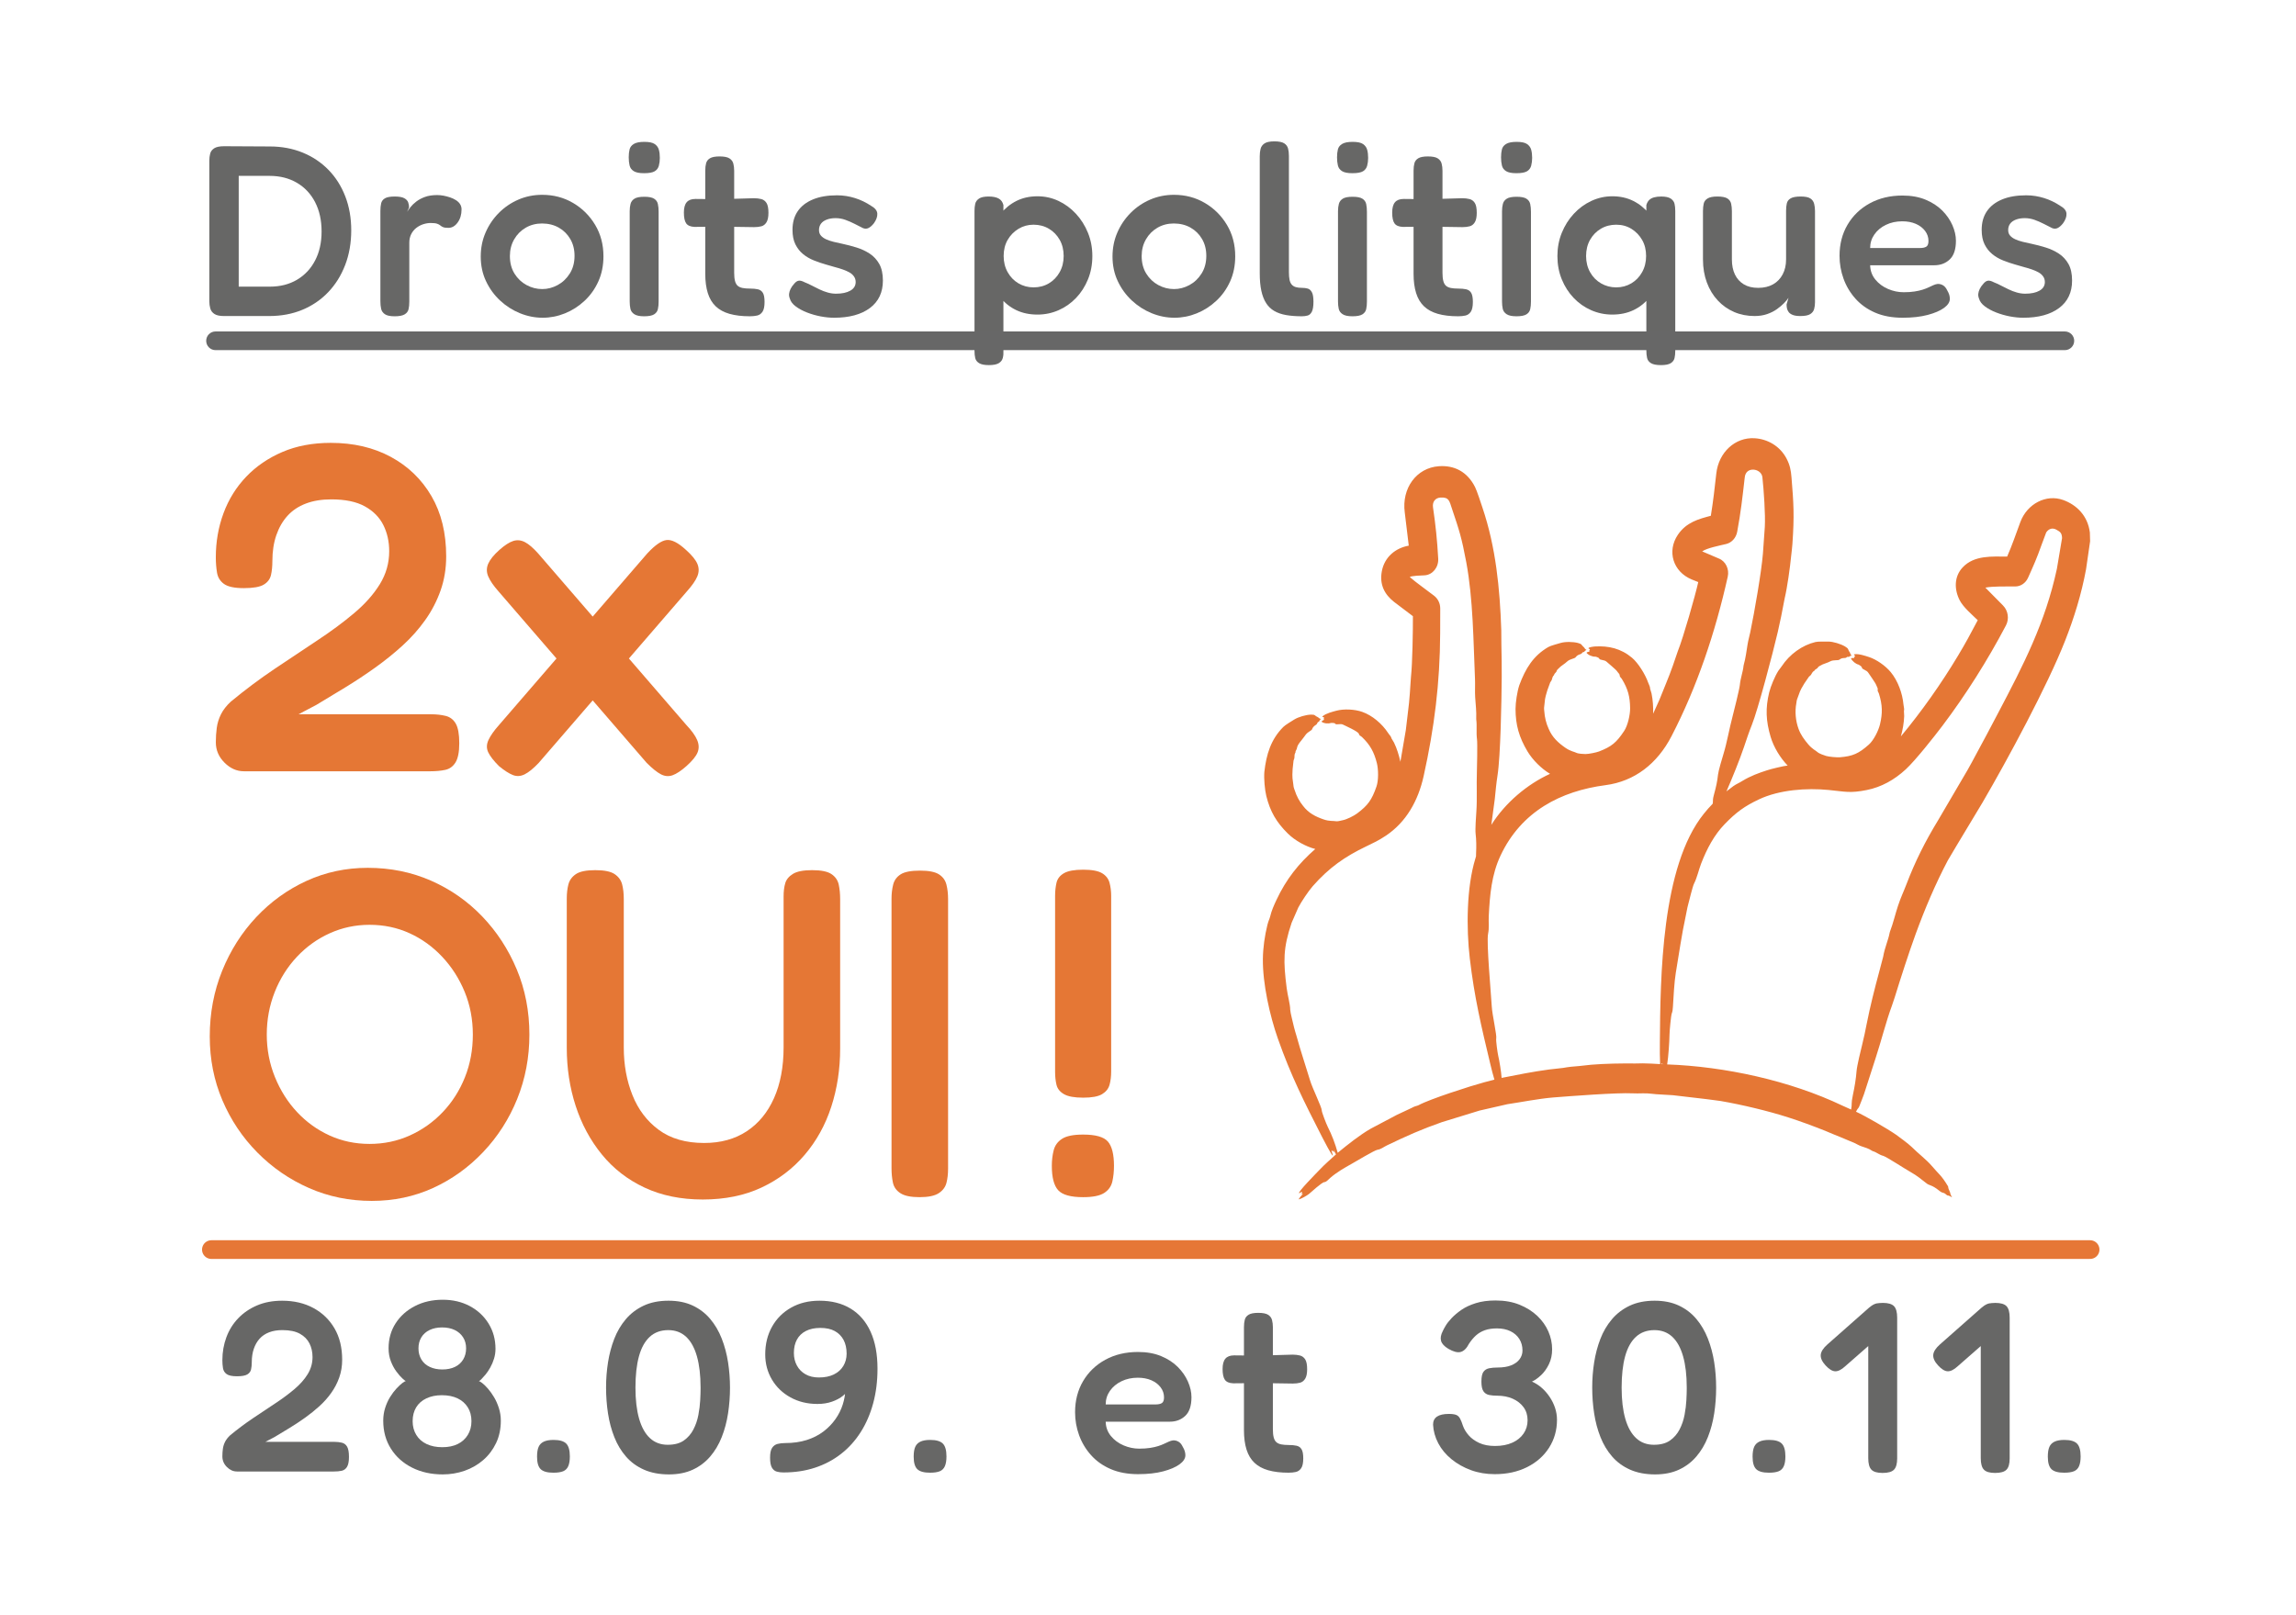 <?xml version="1.0" encoding="UTF-8"?>
<svg id="logo" xmlns="http://www.w3.org/2000/svg" version="1.1" viewBox="0 0 368.504 259.238">
  <!-- Generator: Adobe Illustrator 29.7.1, SVG Export Plug-In . SVG Version: 2.1.1 Build 8)  -->
  <defs>
    <style>
      .st0, .st1 {
        fill: #e57735;
      }

      .st2 {
        fill: #676766;
      }

      .st3 {
        fill: #676767;
      }

      .st4 {
        fill: none;
        stroke: #e67736;
        stroke-linecap: round;
        stroke-miterlimit: 10;
        stroke-width: 3px;
      }

      .st1 {
        fill-rule: evenodd;
      }
    </style>
  </defs>
  <path class="st1" d="M330.955,86.399l-.826,4.914c-1.863,8.671-5.388,15.47-9.446,23.179-1.178,2.236-2.335,4.45-3.534,6.636-.447.821-.874,1.657-1.34,2.458l-4.762,8.125c-2.053,3.375-3.65,6.537-5.076,10.275-.463,1.217-.874,2.014-1.343,3.432-.455,1.364-.755,2.746-1.286,4.129-.026.066-.049.142-.06.213-.211,1.155-.794,2.389-1.034,3.823l-.617,2.345c-.768,2.839-1.473,5.627-2.044,8.513-.214,1.073-.43,2.176-.703,3.236-.209.817-.844,3.454-.908,4.273-.097,1.248-.313,2.557-.6,3.892-.303,1.404-.095,1.374-.274,2.288l-1.359-.61c-8.482-4.053-18.96-6.303-28.164-6.634.197-1.231.357-3.599.374-4.807.006-.525.231-3.084.374-3.415.112-.261.151-.636.171-1.007.084-1.436.23-4.101.46-5.45.525-3.102.93-6.083,1.607-9.197.133-.589.217-1.212.377-1.78.178-.652.715-2.905.939-3.351.517-1.022.74-2.187,1.157-3.26.917-2.361,2.076-4.561,3.776-6.317,1.851-1.912,3.187-2.874,5.48-3.961,3.3-1.564,7.678-1.857,11.182-1.517,2.651.257,3.408.555,6.121.014,2.368-.472,4.448-1.637,6.283-3.332,1.571-1.454,4.609-5.31,5.88-6.991,3.747-4.965,7.259-10.524,10.19-16.106.547-1.042.361-2.344-.462-3.193l-2.842-2.876c1.234-.241,3.474-.182,4.824-.189.837-.009,1.636-.525,2.03-1.399.919-2.053,1.389-3.08,2.163-5.273l.749-2.004c.417-.608,1.019-.789,1.651-.428.593.336.861.505.893,1.352h0ZM266.839,170.856c-.051-.003-.1-.007-.151-.01.014-.071.033-.137.06-.187.03.069.06.132.09.198h0ZM267.054,170.865h-.019c.006-.029.011-.059.019-.092v.092h0ZM263.731,170.716c.907.004,1.81.069,2.715.12-.054-1.127-.051-2.293-.041-3.457.084-10.478.225-28.277,7.069-36.749.438-.558.912-1.082,1.406-1.588.03-.163.048-.319.043-.475-.008-.326.086-.723.2-1.128.293-1.04.514-2.065.614-3.06.063-.626.683-2.696.878-3.332.563-1.825.934-4.07,1.47-6.074.14-.518,1.092-4.322,1.155-4.991.104-1.122.501-2.108.59-3.055.006-.056.016-.116.032-.168.317-1.118.441-2.214.622-3.313.105-.659.295-1.297.43-1.943.688-3.311,1.792-9.671,2.031-12.611l.304-4.292c.114-1.99-.168-5.967-.387-7.974-.143-1.302-2.104-1.68-2.659-.588-.138.271-.159.461-.192.754-.35,3.075-.618,5.492-1.194,8.58-.187,1.005-.896,1.749-1.757,1.962-.985.241-3.121.648-3.863,1.189l2.683,1.149c1.097.44,1.697,1.711,1.419,2.919-1.99,8.907-4.889,17.613-9.029,25.608-2.274,4.391-5.902,7.239-10.591,7.853-7.161.938-13.51,4.199-16.851,11.315-1.429,3.042-1.714,6.268-1.887,9.735-.048.981.098,1.798-.108,2.825-.278,1.382.464,9.436.596,11.696.075,1.31.836,4.614.712,5.105-.071.286.214,2.313.309,2.716.205.863.498,2.669.555,3.607,2.553-.508,4.995-.994,7.578-1.344l2.283-.258c.861-.161,1.735-.246,2.609-.305.639-.057,1.275-.139,1.914-.208,2.237-.185,4.856-.224,7.085-.199.418.005.839-.03,1.258-.023h0ZM238.134,173.779c-1.938.515-8.645,2.661-10.444,3.647-.309.17-.476.069-1.224.494l-2.268,1.063-4.201,2.221c-1.758,1.01-3.65,2.521-5.296,3.869-.414-1.482-.928-2.846-1.627-4.228-.187-.371-.937-2.278-.935-2.578.004-.51-1.499-3.554-1.876-4.814-.717-2.397-1.508-4.688-2.183-7.163-.127-.473-.303-.94-.402-1.411-.122-.579-.593-2.332-.598-2.76-.008-.908-.412-2.25-.568-3.467-.55-4.339-.592-6.418.794-10.51l1.074-2.458c.499-.943,1.614-2.62,2.31-3.412,2.639-3.002,5.19-4.753,8.515-6.357,1.302-.629,2.006-.94,3.214-1.744,3.273-2.179,5.196-5.611,6.072-9.565,1.728-7.808,2.613-14.914,2.654-22.921l.011-3.994c-.002-.796-.344-1.546-.978-2.042-1.08-.846-2.919-2.129-3.915-3.013.295-.202,1.915-.255,2.396-.271,1.276-.085,2.25-1.284,2.172-2.68-.165-2.988-.407-5.301-.835-8.236-.132-.903.384-1.534,1.238-1.572,1.348-.059,1.383.537,1.812,1.813,1.137,3.37,1.557,4.641,2.285,8.553,1.11,5.955,1.145,12.729,1.405,18.784.04.901-.033,2.014.029,2.932.077,1.146.216,2.257.168,3.43-.003.056.002.12.009.175.13.972-.03,2.011.117,3.145.087.67,0,4.675-.021,5.223-.077,2.099.056,4.448-.085,6.374-.051.685-.2,2.874-.121,3.514.121,1.007.133,2.075.077,3.176-.033.653.046.324-.119.861-1.416,4.592-1.461,11.167-.889,16.016.74,6.284,1.838,10.881,3.295,16.968.203.841.409,1.685.655,2.49l-1.72.447ZM318.057,94.562c-.005.002-.003.002.002,0h-.002ZM335.416,85.466c-.338-2.648-2.087-4.401-4.28-5.194-2.719-.983-5.77.596-6.868,3.526-.729,1.95-1.294,3.671-2.126,5.559-2.382,0-5.269-.26-7.137,1.732-1.394,1.486-1.37,3.561-.466,5.304.572,1.106,2.012,2.327,2.884,3.178-1.218,2.302-1.862,3.521-3.165,5.696-2.705,4.512-5.846,8.957-9.173,12.96.298-1.065.49-2.143.533-3.256l-.039-.811c.092-.345-.036-.609-.076-1.051-.16-1.801-.901-3.822-2.049-5.209-.847-1.023-2.291-2.026-3.474-2.413-.636-.206-1.667-.556-2.323-.449-.265.043.07.185.084.305-.2.258-.241.132-.119.314-.175-.007-.436-.047-.546.04.175.435.794.92,1.223,1.004.043.007.537.305.536.482-.002.291.758.376,1.026.827.135.227,1.161,1.635,1.26,1.95.082.258.293.546.252.7-.082.307.108.423.198.719.56,1.817.592,3.096.164,4.911-.241,1.014-1.015,2.564-1.789,3.249-1.617,1.435-2.572,1.872-4.67,2.038-.406.032-1.746-.069-2.204-.218-.344-.113-1.109-.366-1.372-.616-.251-.237-.847-.48-1.514-1.282-.617-.742-1.169-1.475-1.521-2.436-.474-1.29-.617-2.798-.35-4.156.038-.18.027-.374.092-.544.557-1.44.335-1.184,1.175-2.582l.744-1.089c.098-.128.252-.184.339-.331.14-.222.252-.505.535-.639.079-.038-.065-.073.33-.303.425-.249-.051-.215,1.007-.716.309-.146.755-.241,1.211-.485.546-.291,1.246-.09,1.491-.286.511-.407.893-.127,1.137-.361.185-.178.35-.012.415-.09.112-.142.247-.146.393-.187-.262-.272-.208-.406-.287-.513-.381-.512-.11-.565-.78-.959-.691-.406-1.897-.78-2.682-.782-.487,0-1.64-.026-2.052.071-2.138.508-4.162,1.97-5.439,3.916l-.517.695c-.561.882-1.235,2.487-1.481,3.495-.61,2.518-.528,4.554.238,7.13.495,1.659,1.543,3.37,2.728,4.596-.572.043-2.688.555-3.281.756-1.359.431-2.728.945-3.97,1.704-.541.35-.972.494-1.452.837l-1.118.849c.908-2.072,2.112-5.046,2.826-7.154.399-1.182.788-2.373,1.243-3.495.963-2.365,3.413-11.682,4.156-14.882.385-1.683.739-3.378,1.048-5.096.027-.146.052-.295.088-.439.392-1.635.848-4.88,1.025-6.731.062-.639.162-1.269.2-1.912.324-4.562.197-6.556-.147-10.704-.095-1.137-.241-1.959-.793-3.015-1.051-2.011-3.051-3.143-5.127-3.266-3.119-.185-5.769,2.249-6.148,5.667-.261,2.351-.495,4.443-.877,6.783-1.95.517-3.934,1.033-5.295,3.053-1.784,2.647-.766,5.928,2.222,7.168l1.054.423c-.483,2.172-2.396,8.892-3.282,11.1l-.815,2.373c-.673,1.919-1.41,3.566-2.139,5.429l-1.004,2.226c.024-1.094-.038-2.172-.258-3.242l-.23-.773c.006-.348-.179-.579-.322-.995-.433-1.259-1.576-3.119-2.581-3.966-1.765-1.487-3.768-1.948-5.959-1.813-.112.007-1.108.102-1.026.314.067.092.182.04.23.163-.142.329-.201.17-.039.338-.136.032-.43.073-.517.191.255.364,1.002.678,1.417.626.046-.005.591.142.631.312.068.283.82.151,1.186.508.2.194,1.514,1.26,1.681,1.531.138.225.41.439.409.603-.006.326.203.376.362.636.971,1.595,1.302,2.837,1.319,4.701.009,1.047-.373,2.761-.958,3.644-1.25,1.883-2.031,2.51-4.029,3.287-.409.159-1.675.423-2.179.416-.352-.005-1.163-.041-1.472-.206-.292-.156-.934-.231-1.767-.81-1.124-.785-2.088-1.652-2.665-3.028-.402-.872-.639-1.831-.703-2.81-.005-.184-.062-.366-.039-.551.2-1.584.039-1.21.525-2.824l.461-1.266c.065-.149.198-.249.248-.413.088-.279.12-.546.366-.771.068-.063-.079-.059.246-.385.378-.376-.157-.128.804-.979.222-.196.671-.446,1.055-.811.461-.435,1.186-.439,1.373-.695.387-.53.834-.381,1.012-.67.141-.229.335-.108.379-.208.076-.166.206-.208.338-.288-.315-.189-.289-.324-.399-.416-.485-.397-.251-.515-.98-.704-.771-.198-2.012-.224-2.777.002-.468.139-1.601.439-1.965.65-2.42,1.409-3.664,3.441-4.662,6.138-.335,1.01-.603,2.751-.603,3.795.003,2.593.574,4.568,1.917,6.82.834,1.395,2.247,2.789,3.623,3.607-3.65,1.666-7.179,4.625-9.425,8.193l.555-4.14c.129-1.272.243-2.548.436-3.773.49-3.108.649-11.976.677-15.765.015-1.739-.016-3.49-.054-5.247l-.016-2.323c-.223-6.702-.875-13.324-3.017-19.669-.2-.591-.872-2.687-1.196-3.325-1.259-2.481-3.343-3.51-5.804-3.336-3.62.257-5.991,3.559-5.474,7.418l.642,5.336c-2.079.362-3.899,1.789-4.326,4.127-.393,2.141.452,3.715,1.976,4.91l3.016,2.285c.011,2.33-.075,7.578-.314,9.767-.033.312-.046.636-.068.957-.067,1.07-.134,2.136-.241,3.205-.143,1.456-.367,2.902-.515,4.357l-.872,5.088c-.236-1.068-.55-2.097-1.02-3.073l-.406-.68c-.086-.362-.296-.49-.546-.87-.977-1.494-2.54-2.818-4.158-3.389-1.192-.422-2.921-.506-4.113-.194-.636.168-1.706.437-2.217.882-.209.184.146.123.214.219-.071.373-.136.23.039.338-.162.095-.396.189-.453.331.363.286,1.074.363,1.518.2.032-.012.604-.028.685.127.13.253.839-.085,1.265.153.225.125,2.434,1.083,2.523,1.47.073.319.284.307.5.513,1.303,1.247,1.934,2.394,2.388,4.169.257,1.009.292,2.774-.063,3.791-.749,2.15-1.375,3.015-3.111,4.313-.537.4-1.665.969-2.345,1.093-.404.075-.777.219-1.132.142-.32-.069-.958.043-1.898-.284-1.277-.442-2.407-1-3.293-2.171-.593-.73-1.05-1.584-1.342-2.517-.049-.173-.147-.335-.17-.518-.173-1.505-.255-1.259-.163-2.878l.147-1.349c.027-.166.133-.298.141-.475.022-.308-.016-.541.171-.844.051-.083-.092-.03.146-.443.187-.324-.062-.464.804-1.494.753-.894.553-.986,1.603-1.649.199-.125.059-.414.719-.839.324-.21.146-.369.428-.487.235-.099-.059-.012.373-.463-.349-.095-.355-.232-.484-.288-.568-.248-.36-.428-1.115-.406-.788.022-1.998.366-2.68.79-.405.251-1.443.879-1.744,1.182-1.996,1.999-2.732,4.396-3.049,7.25-.084,1.071.068,2.826.315,3.835.617,2.512,1.637,4.24,3.466,6.043,1.126,1.109,2.869,2.082,4.393,2.472-2.678,2.341-4.672,4.851-6.237,8.193-.393.839-.78,1.706-.996,2.617-.1.428-.277.686-.445,1.361-.433,1.74-.712,3.68-.731,5.497-.04,3.949,1.101,9.059,2.408,12.778,2.106,5.986,4.264,10.245,7.104,15.806.144.282,1.663,3.248,1.727,2.942-.028-.258-.239-.598-.217-.827.458.269.444.52.309-.079.136.249.271.496.404.74-.936.851-1.808,1.595-2.677,2.518-.296.314-3.609,3.655-3.23,3.717.162-.035.306-.239.463-.222-.011.394-.175.444.165.29-.176.206-.644.706-.717.932.4-.081,1.342-.62,1.668-.888.393-.322,2.08-1.896,2.474-1.895.279.002.678-.459.947-.692,1.002-.874,2.264-1.6,3.404-2.236.544-.307,3.722-2.21,4.158-2.265.558-.073.986-.447,1.533-.709,3.224-1.544,5.468-2.555,8.797-3.722l6.046-1.86,4.479-1.025c2.439-.364,4.909-.873,7.373-1.083,2.661-.208,10.191-.794,12.748-.662,1.001.06,2.002-.076,3.006.066.817.118,2.471.151,3.431.234l5.276.617c.798.115,1.599.194,2.396.316,3.408.586,7.654,1.603,10.841,2.628,2.017.648,4.011,1.387,5.988,2.177.766.31,1.516.664,2.294.947l2.374.997c.35.163.682.375,1.046.501.721.258,1.104.312,1.801.766.027.015.062.031.092.04.595.166.985.581,1.645.747.493.123,3.517,2.106,4.438,2.621.963.539,1.689,1.141,2.559,1.824.418.329.839.205,1.99,1.141.66.536.596.166,1.107.61.077.069.189.17.249.166.231-.002.462.161.717.3-.369-.595-.249-.669-.357-.888-.409-.83-.17-.683-.32-.929-1.097-1.801-1.364-1.791-2.598-3.247-.82-.969-2.204-2.016-3.227-3.044-.422-.425-2.039-1.633-2.502-1.955-1.402-.971-4.908-2.994-6.418-3.686.338-.669.381-.482.535-.879.255-.654.523-1.285.761-1.974l1.862-5.776c.872-2.652,1.698-5.958,2.615-8.413.155-.421.304-.862.439-1.309.964-3.112,2.241-7.09,3.349-10.132,1.48-4.062,3.176-8.061,5.17-11.849l1.348-2.276,4.216-7.012c4.037-6.91,10.459-18.824,13.271-26.003,1.44-3.656,2.628-7.492,3.36-11.476l.65-4.49-.041-1.423ZM335.416,85.466"/>
  <g>
    <path class="st2" d="M35.936,50.738c-.677,0-1.184-.111-1.521-.332-.338-.221-.56-.513-.663-.877-.104-.364-.156-.754-.156-1.17v-22.542c0-.415.045-.8.137-1.151.091-.351.305-.637.644-.858.337-.221.871-.332,1.599-.332l7.332.039c1.898,0,3.647.326,5.246.975,1.599.65,2.983,1.573,4.153,2.769,1.17,1.196,2.073,2.62,2.711,4.271.637,1.651.955,3.465.955,5.44,0,2.028-.325,3.887-.975,5.577-.65,1.69-1.56,3.146-2.73,4.368-1.17,1.223-2.555,2.165-4.154,2.828-1.599.663-3.373.995-5.323.995h-7.254ZM38.315,46.019h4.992c1.664,0,3.12-.37,4.368-1.111s2.216-1.774,2.905-3.101c.689-1.326,1.034-2.873,1.034-4.641,0-1.794-.345-3.36-1.034-4.699-.689-1.339-1.664-2.379-2.925-3.12-1.261-.741-2.724-1.111-4.388-1.111h-4.953v17.784Z"/>
    <path class="st2" d="M63.314,50.777c-.702,0-1.216-.111-1.54-.332-.326-.221-.526-.513-.605-.877-.078-.364-.117-.767-.117-1.209v-14.469c0-.468.039-.877.117-1.228s.279-.624.605-.819c.325-.195.851-.292,1.58-.292.702,0,1.215.091,1.54.273.325.182.532.41.624.683.091.273.136.54.136.799l-.312.702c.13-.208.312-.461.546-.761.234-.298.546-.598.936-.897.39-.298.858-.546,1.404-.741.546-.195,1.195-.292,1.95-.292.312,0,.644.033.995.097.351.065.702.156,1.053.273.351.117.669.267.955.449.286.182.507.397.663.644.156.247.234.526.234.838,0,.833-.208,1.535-.624,2.106-.416.572-.911.858-1.482.858-.39,0-.676-.039-.858-.117-.182-.078-.332-.169-.448-.273-.117-.104-.287-.195-.507-.273-.221-.078-.565-.117-1.033-.117-.39,0-.787.065-1.19.195-.404.13-.774.326-1.112.585-.338.26-.611.592-.819.995-.208.403-.312.865-.312,1.385v9.477c0,.442-.039.839-.117,1.19-.078.351-.286.631-.624.839-.338.207-.884.312-1.638.312Z"/>
    <path class="st2" d="M87.103,51.011c-1.248,0-2.464-.241-3.647-.722-1.184-.48-2.249-1.163-3.198-2.047-.949-.884-1.703-1.924-2.262-3.12-.56-1.195-.838-2.509-.838-3.939,0-1.378.259-2.665.78-3.861.52-1.196,1.234-2.248,2.145-3.159.91-.91,1.956-1.618,3.14-2.126,1.183-.507,2.45-.76,3.802-.76,1.82,0,3.471.435,4.953,1.306,1.482.872,2.665,2.048,3.549,3.53.884,1.482,1.326,3.159,1.326,5.031,0,1.482-.273,2.828-.819,4.037-.546,1.209-1.287,2.249-2.223,3.12s-1.983,1.54-3.14,2.008c-1.157.468-2.347.702-3.568.702ZM87.025,46.409c.858,0,1.683-.214,2.477-.644.793-.429,1.443-1.046,1.95-1.853.507-.806.76-1.755.76-2.847,0-1.014-.228-1.911-.683-2.691-.455-.78-1.072-1.391-1.853-1.833-.78-.441-1.677-.663-2.691-.663-.962,0-1.833.228-2.613.682-.78.456-1.398,1.08-1.853,1.872-.455.793-.683,1.684-.683,2.671,0,1.092.247,2.035.741,2.828.494.793,1.137,1.404,1.93,1.833.793.429,1.631.644,2.516.644Z"/>
    <path class="st2" d="M103.366,27.806c-.754,0-1.307-.11-1.657-.332-.351-.221-.572-.526-.663-.916-.091-.39-.137-.819-.137-1.287,0-.493.045-.922.137-1.287.091-.364.318-.656.683-.877.364-.221.922-.332,1.677-.332.78,0,1.339.117,1.677.351.337.234.559.54.663.916.104.377.156.813.156,1.307,0,.442-.052.858-.156,1.248s-.325.69-.663.897c-.338.208-.911.312-1.716.312ZM103.366,50.777c-.702,0-1.222-.111-1.56-.332s-.546-.507-.624-.858c-.078-.351-.117-.747-.117-1.19v-14.508c0-.415.045-.799.136-1.15.091-.351.299-.63.624-.838.325-.208.852-.312,1.58-.312.728,0,1.254.104,1.58.312.325.208.526.494.605.858.078.364.117.767.117,1.209v14.469c0,.442-.039.839-.117,1.19-.078.351-.28.631-.605.839-.326.207-.865.312-1.619.312Z"/>
    <path class="st2" d="M111.594,31.94l4.017.039,5.382-.156c.442,0,.838.046,1.19.136.351.092.63.299.839.624.207.326.312.852.312,1.58,0,.677-.104,1.184-.312,1.521-.208.338-.481.553-.819.644-.338.091-.728.137-1.17.137l-5.226-.078-4.329.039c-.65-.026-1.099-.214-1.345-.565-.248-.351-.371-.93-.371-1.736,0-.753.149-1.306.449-1.657.298-.351.76-.526,1.384-.526ZM120.369,50.777c-1.274,0-2.366-.13-3.276-.39-.911-.26-1.651-.663-2.223-1.209-.572-.546-.994-1.254-1.268-2.126-.273-.871-.409-1.904-.409-3.101v-16.536c0-.468.045-.871.136-1.209.091-.337.299-.605.624-.799.325-.195.839-.292,1.54-.292.728,0,1.254.104,1.58.312.325.208.533.487.624.838.091.351.137.735.137,1.15v16.38c0,.546.045.988.136,1.326.091.338.234.592.429.761.195.169.455.286.78.351.325.065.722.097,1.19.097.494,0,.916.039,1.268.117s.617.267.799.565c.182.299.273.787.273,1.462,0,.729-.111,1.255-.332,1.58-.221.326-.507.526-.858.605-.351.078-.735.117-1.15.117Z"/>
    <path class="st2" d="M133.863,51.011c-.676,0-1.391-.072-2.145-.214-.754-.144-1.482-.351-2.184-.624-.702-.273-1.307-.598-1.813-.975-.507-.377-.826-.799-.956-1.268-.104-.26-.144-.513-.117-.76.026-.247.103-.507.234-.78.13-.273.325-.552.585-.838.234-.286.474-.449.722-.488.247-.039.565.046.956.254.337.13.708.299,1.111.507.403.208.819.416,1.248.624.429.208.871.377,1.326.507.455.13.903.195,1.345.195.962,0,1.729-.162,2.301-.488.572-.325.858-.786.858-1.384,0-.338-.091-.637-.273-.897-.182-.26-.423-.474-.722-.644-.299-.169-.65-.325-1.053-.468-.403-.143-.833-.273-1.287-.39-.455-.117-.93-.254-1.423-.41-.65-.182-1.301-.403-1.95-.663-.65-.259-1.228-.598-1.735-1.014-.507-.415-.916-.935-1.228-1.56s-.468-1.404-.468-2.34c0-1.17.279-2.165.839-2.983.559-.819,1.371-1.449,2.438-1.892,1.065-.442,2.353-.663,3.861-.663.519,0,1.02.039,1.502.117.481.078.949.189,1.404.332.455.143.897.319,1.326.526.429.208.838.442,1.228.702.649.364.988.787,1.014,1.268.025.481-.156.995-.546,1.54-.286.364-.572.618-.858.76-.286.144-.585.15-.897.019-.416-.207-.865-.435-1.345-.683-.481-.247-.975-.461-1.482-.643-.507-.182-1.034-.273-1.58-.273-.52,0-.989.078-1.404.234-.416.156-.728.377-.936.663-.208.287-.312.624-.312,1.014,0,.364.104.663.312.897s.481.429.819.585c.337.156.741.292,1.209.41.468.117.961.228,1.482.332.728.156,1.469.351,2.223.585.753.234,1.449.56,2.086.975.637.416,1.15.969,1.54,1.657.39.69.585,1.58.585,2.672,0,1.898-.696,3.367-2.086,4.407-1.392,1.04-3.309,1.56-5.753,1.56Z"/>
    <path class="st2" d="M158.706,58.616c-.702,0-1.223-.104-1.56-.312-.338-.208-.546-.481-.624-.819-.078-.338-.117-.729-.117-1.17v-22.425c0-.442.039-.832.117-1.17.078-.337.279-.617.605-.838.325-.221.838-.332,1.54-.332.676,0,1.209.104,1.599.312.39.208.65.559.78,1.053v23.361c.025.441-.007.838-.098,1.19-.091.351-.306.63-.644.838-.338.208-.871.312-1.599.312ZM166.506,50.504c-1.274,0-2.412-.24-3.413-.722-1.001-.481-1.846-1.157-2.535-2.028s-1.209-1.878-1.56-3.022c-.351-1.144-.527-2.379-.527-3.705.026-1.326.221-2.567.585-3.725.364-1.157.891-2.165,1.58-3.022.689-.858,1.527-1.534,2.516-2.028.988-.494,2.106-.741,3.354-.741,1.196,0,2.32.248,3.373.741,1.053.494,1.989,1.183,2.808,2.067.819.884,1.462,1.905,1.93,3.062.468,1.157.702,2.398.702,3.724,0,1.353-.234,2.601-.702,3.744-.468,1.145-1.105,2.139-1.911,2.983-.806.845-1.742,1.502-2.808,1.97-1.066.468-2.197.702-3.393.702ZM165.881,46.136c.91,0,1.729-.214,2.457-.644.728-.429,1.307-1.027,1.735-1.794.429-.767.644-1.631.644-2.594,0-.988-.214-1.858-.644-2.613-.429-.754-1.008-1.346-1.735-1.774-.728-.429-1.547-.644-2.457-.644-.884,0-1.69.221-2.418.663-.728.442-1.307,1.033-1.735,1.774-.429.741-.644,1.605-.644,2.593,0,.962.214,1.827.644,2.594.429.767,1.007,1.365,1.735,1.794.728.429,1.534.644,2.418.644Z"/>
    <path class="st2" d="M188.501,51.011c-1.248,0-2.464-.241-3.647-.722-1.184-.48-2.249-1.163-3.198-2.047-.949-.884-1.703-1.924-2.262-3.12-.56-1.195-.838-2.509-.838-3.939,0-1.378.259-2.665.78-3.861.52-1.196,1.234-2.248,2.145-3.159.91-.91,1.956-1.618,3.14-2.126,1.183-.507,2.45-.76,3.802-.76,1.82,0,3.471.435,4.953,1.306,1.482.872,2.665,2.048,3.549,3.53.884,1.482,1.326,3.159,1.326,5.031,0,1.482-.273,2.828-.819,4.037-.546,1.209-1.287,2.249-2.223,3.12s-1.983,1.54-3.14,2.008c-1.157.468-2.347.702-3.568.702ZM188.423,46.409c.858,0,1.683-.214,2.477-.644.793-.429,1.443-1.046,1.95-1.853.507-.806.76-1.755.76-2.847,0-1.014-.228-1.911-.683-2.691-.455-.78-1.072-1.391-1.853-1.833-.78-.441-1.677-.663-2.691-.663-.962,0-1.833.228-2.613.682-.78.456-1.398,1.08-1.853,1.872-.455.793-.683,1.684-.683,2.671,0,1.092.247,2.035.741,2.828.494.793,1.137,1.404,1.93,1.833.793.429,1.631.644,2.516.644Z"/>
    <path class="st2" d="M208.975,50.777c-.962,0-1.813-.065-2.555-.195-.741-.13-1.378-.351-1.911-.663s-.969-.734-1.307-1.268c-.338-.533-.592-1.19-.76-1.97-.17-.78-.254-1.716-.254-2.808v-18.798c0-.442.045-.838.137-1.19.091-.351.299-.637.624-.858.324-.221.852-.332,1.579-.332s1.254.104,1.58.312c.324.208.532.487.624.838.091.351.136.748.136,1.19v18.642c0,.494.032.904.098,1.228.065.325.182.585.352.78.168.195.39.332.663.41.273.078.605.117.994.117.338,0,.644.039.916.117.273.078.494.273.663.585s.254.819.254,1.521c0,.729-.085,1.262-.254,1.599-.169.338-.397.546-.683.624s-.585.117-.896.117Z"/>
    <path class="st2" d="M217.048,27.806c-.754,0-1.307-.11-1.657-.332-.351-.221-.572-.526-.663-.916s-.137-.819-.137-1.287c0-.493.046-.922.137-1.287.091-.364.318-.656.683-.877.364-.221.923-.332,1.677-.332.78,0,1.339.117,1.678.351.337.234.559.54.662.916.104.377.156.813.156,1.307,0,.442-.052.858-.156,1.248-.103.39-.325.69-.662.897-.339.208-.911.312-1.717.312ZM217.048,50.777c-.702,0-1.222-.111-1.56-.332s-.546-.507-.624-.858c-.078-.351-.117-.747-.117-1.19v-14.508c0-.415.045-.799.137-1.15.091-.351.299-.63.624-.838.324-.208.852-.312,1.579-.312s1.254.104,1.58.312c.324.208.526.494.605.858.078.364.116.767.116,1.209v14.469c0,.442-.038.839-.116,1.19-.078.351-.28.631-.605.839-.326.207-.865.312-1.619.312Z"/>
    <path class="st2" d="M225.276,31.94l4.018.039,5.382-.156c.441,0,.838.046,1.19.136.351.092.63.299.839.624.207.326.311.852.311,1.58,0,.677-.104,1.184-.311,1.521-.209.338-.481.553-.819.644-.338.091-.729.137-1.17.137l-5.227-.078-4.329.039c-.649-.026-1.099-.214-1.345-.565-.248-.351-.371-.93-.371-1.736,0-.753.149-1.306.449-1.657.298-.351.76-.526,1.384-.526ZM234.051,50.777c-1.274,0-2.366-.13-3.276-.39s-1.651-.663-2.223-1.209c-.572-.546-.994-1.254-1.268-2.126-.273-.871-.409-1.904-.409-3.101v-16.536c0-.468.045-.871.136-1.209.091-.337.299-.605.624-.799s.839-.292,1.541-.292c.728,0,1.254.104,1.579.312.325.208.533.487.624.838s.137.735.137,1.15v16.38c0,.546.045.988.137,1.326.091.338.233.592.429.761.195.169.455.286.78.351.324.065.722.097,1.19.097.493,0,.916.039,1.268.117.351.078.617.267.799.565.182.299.273.787.273,1.462,0,.729-.111,1.255-.331,1.58-.222.326-.508.526-.858.605s-.735.117-1.15.117Z"/>
    <path class="st2" d="M243.373,27.806c-.755,0-1.307-.11-1.658-.332-.351-.221-.572-.526-.663-.916s-.136-.819-.136-1.287c0-.493.045-.922.136-1.287.091-.364.318-.656.683-.877.364-.221.923-.332,1.678-.332.779,0,1.338.117,1.677.351.337.234.559.54.663.916.103.377.155.813.155,1.307,0,.442-.052.858-.155,1.248-.104.39-.326.69-.663.897-.339.208-.91.312-1.716.312ZM243.373,50.777c-.702,0-1.223-.111-1.56-.332s-.546-.507-.624-.858c-.078-.351-.117-.747-.117-1.19v-14.508c0-.415.046-.799.137-1.15s.299-.63.624-.838.852-.312,1.58-.312c.728,0,1.254.104,1.579.312s.526.494.605.858c.078.364.117.767.117,1.209v14.469c0,.442-.039.839-.117,1.19-.078.351-.279.631-.605.839-.325.207-.865.312-1.618.312Z"/>
    <path class="st2" d="M258.777,50.504c-1.196,0-2.327-.234-3.394-.702-1.066-.468-2.002-1.125-2.808-1.97-.807-.844-1.443-1.839-1.911-2.983-.468-1.144-.702-2.392-.702-3.744,0-1.326.234-2.567.702-3.724.468-1.157,1.111-2.177,1.931-3.062.819-.884,1.761-1.573,2.827-2.067,1.066-.494,2.185-.741,3.354-.741,1.248,0,2.365.248,3.353.741.988.494,1.826,1.17,2.516,2.028.689.858,1.215,1.866,1.58,3.022.363,1.157.559,2.398.585,3.725,0,1.326-.176,2.561-.527,3.705-.351,1.144-.871,2.151-1.56,3.022-.69.871-1.534,1.547-2.535,2.028-1.001.481-2.139.722-3.412.722ZM259.401,46.136c.884,0,1.69-.214,2.418-.644.728-.429,1.307-1.027,1.735-1.794.429-.767.644-1.631.644-2.594,0-.988-.215-1.852-.644-2.593s-1.001-1.332-1.716-1.774c-.716-.442-1.528-.663-2.438-.663-.911,0-1.73.214-2.457.644-.729.429-1.307,1.02-1.735,1.774-.43.754-.644,1.625-.644,2.613,0,.962.214,1.827.644,2.594.429.767,1.014,1.365,1.755,1.794s1.553.644,2.438.644ZM266.577,58.616c-.729,0-1.262-.104-1.599-.312-.339-.208-.547-.487-.624-.838-.078-.351-.117-.748-.117-1.19v-23.361c.103-.337.253-.605.448-.799s.455-.337.78-.429c.324-.091.708-.136,1.15-.136.702,0,1.215.111,1.54.332.325.221.526.501.605.838.078.338.117.728.117,1.17v22.425c0,.441-.039.832-.117,1.17-.078.337-.279.61-.605.819-.325.208-.852.312-1.579.312Z"/>
    <path class="st2" d="M281.632,50.738c-1.196,0-2.295-.214-3.296-.644s-1.879-1.046-2.633-1.853c-.754-.806-1.339-1.768-1.755-2.886-.416-1.118-.624-2.353-.624-3.705v-7.761c0-.442.039-.838.117-1.19s.286-.63.624-.838c.338-.208.858-.312,1.56-.312.754,0,1.294.104,1.619.312.324.208.526.494.605.858.078.364.117.767.117,1.209v7.722c0,.936.162,1.742.487,2.418.324.676.8,1.203,1.423,1.58.624.377,1.391.565,2.302.565.935,0,1.735-.189,2.398-.565s1.176-.91,1.54-1.599c.364-.689.546-1.488.546-2.398v-7.8c0-.442.039-.838.117-1.19s.286-.624.624-.819.871-.292,1.6-.292c.728,0,1.247.104,1.56.312.311.208.513.494.605.858.091.364.137.754.137,1.17v14.625c0,.39-.046.754-.137,1.092-.092.338-.299.611-.624.819-.325.207-.852.312-1.579.312-.52,0-.931-.059-1.228-.176-.3-.117-.52-.273-.663-.468-.144-.195-.234-.396-.273-.605-.039-.208-.059-.415-.059-.624l.312-1.053c-.156.234-.391.514-.702.839-.312.325-.696.65-1.15.975-.455.326-.982.592-1.58.8-.598.207-1.261.312-1.988.312Z"/>
    <path class="st2" d="M305.382,51.011c-1.69,0-3.165-.273-4.426-.819-1.262-.546-2.314-1.294-3.159-2.243-.846-.949-1.482-2.015-1.911-3.198-.429-1.183-.644-2.411-.644-3.685,0-1.872.429-3.536,1.287-4.992.858-1.456,2.048-2.6,3.568-3.432,1.522-.832,3.269-1.248,5.246-1.248,1.403,0,2.638.221,3.704.663,1.066.442,1.956,1.021,2.672,1.735.715.716,1.261,1.502,1.638,2.36s.565,1.69.565,2.496c0,1.378-.331,2.379-.994,3.003s-1.488.936-2.477.936h-10.296c.025.884.306,1.651.839,2.301.532.65,1.209,1.15,2.027,1.502.819.351,1.658.526,2.516.526.649,0,1.228-.039,1.735-.117.508-.078.942-.176,1.307-.292.364-.117.683-.24.956-.371.273-.13.526-.247.76-.351.234-.103.455-.169.663-.195.286-.026.572.039.858.195.286.156.519.429.702.819.155.26.266.501.331.722.065.221.098.435.098.644,0,.52-.311,1.008-.935,1.462-.624.455-1.502.833-2.633,1.131-1.131.299-2.464.449-3.998.449ZM300.156,39.818h7.995c.441,0,.78-.071,1.014-.215.234-.143.352-.448.352-.916,0-.598-.183-1.137-.546-1.618-.365-.481-.858-.858-1.482-1.131-.624-.273-1.353-.409-2.184-.409-.963,0-1.833.189-2.613.565-.78.377-1.398.891-1.853,1.54-.455.65-.683,1.378-.683,2.184Z"/>
    <path class="st2" d="M324.725,51.011c-.677,0-1.392-.072-2.146-.214-.754-.144-1.481-.351-2.184-.624s-1.307-.598-1.813-.975c-.507-.377-.826-.799-.956-1.268-.103-.26-.143-.513-.116-.76.025-.247.103-.507.233-.78s.325-.552.585-.838c.234-.286.475-.449.722-.488.247-.039.565.046.955.254.338.13.709.299,1.112.507.402.208.818.416,1.248.624.429.208.87.377,1.325.507.455.13.903.195,1.346.195.962,0,1.73-.162,2.301-.488.572-.325.858-.786.858-1.384,0-.338-.092-.637-.273-.897-.182-.26-.423-.474-.721-.644-.3-.169-.65-.325-1.054-.468-.403-.143-.832-.273-1.286-.39-.456-.117-.931-.254-1.424-.41-.65-.182-1.301-.403-1.95-.663-.65-.259-1.228-.598-1.735-1.014-.507-.415-.917-.935-1.228-1.56-.312-.624-.468-1.404-.468-2.34,0-1.17.278-2.165.838-2.983s1.371-1.449,2.438-1.892c1.066-.442,2.353-.663,3.861-.663.519,0,1.02.039,1.501.117.481.078.949.189,1.404.332.455.143.897.319,1.326.526.429.208.839.442,1.228.702.649.364.988.787,1.014,1.268.026.481-.155.995-.546,1.54-.286.364-.572.618-.857.76-.287.144-.585.15-.897.019-.416-.207-.864-.435-1.346-.683-.481-.247-.975-.461-1.481-.643-.507-.182-1.034-.273-1.58-.273-.52,0-.988.078-1.403.234-.417.156-.729.377-.936.663-.208.287-.311.624-.311,1.014,0,.364.103.663.311.897s.481.429.819.585c.338.156.741.292,1.209.41s.962.228,1.481.332c.728.156,1.469.351,2.224.585.754.234,1.449.56,2.086.975.637.416,1.15.969,1.541,1.657.39.69.585,1.58.585,2.672,0,1.898-.696,3.367-2.087,4.407s-3.309,1.56-5.752,1.56Z"/>
  </g>
  <path class="st3" d="M331.405,56.213H34.594c-.829,0-1.5-.671-1.5-1.5s.671-1.5,1.5-1.5h296.811c.828,0,1.5.671,1.5,1.5s-.672,1.5-1.5,1.5Z"/>
  <g>
    <path class="st2" d="M38.031,236.24c-.599,0-1.138-.24-1.619-.722-.481-.48-.721-1.047-.721-1.696,0-.416.025-.819.078-1.209.052-.391.169-.767.351-1.132.182-.363.455-.714.819-1.053,1.196-.987,2.412-1.897,3.647-2.729s2.424-1.625,3.569-2.379c1.144-.754,2.17-1.515,3.081-2.282.91-.767,1.625-1.572,2.145-2.418.519-.845.78-1.761.78-2.749,0-.806-.163-1.534-.487-2.185-.326-.649-.839-1.17-1.54-1.56-.702-.39-1.638-.585-2.808-.585-.806,0-1.515.117-2.126.351-.611.234-1.118.572-1.521,1.015-.403.442-.715.981-.936,1.618-.221.638-.332,1.359-.332,2.164,0,.443-.039.833-.117,1.171-.078.338-.279.605-.605.799-.325.195-.877.293-1.657.293-.78,0-1.333-.117-1.658-.352-.325-.233-.52-.552-.585-.955-.065-.403-.097-.825-.097-1.268,0-1.3.214-2.528.643-3.686.429-1.156,1.059-2.171,1.892-3.042.832-.871,1.839-1.56,3.022-2.067,1.183-.507,2.528-.76,4.037-.76,1.897,0,3.568.39,5.012,1.17,1.443.779,2.574,1.872,3.393,3.275.819,1.404,1.228,3.081,1.228,5.031,0,1.014-.156,1.964-.468,2.847-.312.885-.741,1.71-1.287,2.477-.546.768-1.177,1.477-1.892,2.126-.715.65-1.482,1.268-2.301,1.853s-1.645,1.131-2.477,1.638c-.833.507-1.638.995-2.418,1.463l-1.482.779h11.076c.441,0,.844.046,1.209.137.364.092.643.307.838.644.195.339.292.885.292,1.639,0,.728-.104,1.261-.312,1.599-.208.338-.494.546-.858.624-.365.078-.78.117-1.248.117h-15.561Z"/>
    <path class="st2" d="M71.064,236.708c-1.846,0-3.49-.364-4.934-1.092-1.443-.728-2.574-1.742-3.393-3.042-.819-1.3-1.228-2.795-1.228-4.485,0-.728.103-1.417.311-2.067.208-.649.474-1.234.8-1.755.325-.519.663-.968,1.014-1.345.351-.377.663-.67.935-.878.273-.208.461-.312.566-.312-.078-.025-.26-.168-.546-.429-.286-.26-.605-.624-.955-1.092-.351-.468-.65-1.02-.897-1.657s-.37-1.332-.37-2.087c0-1.508.377-2.847,1.131-4.017.754-1.17,1.787-2.093,3.101-2.769,1.312-.676,2.801-1.014,4.465-1.014,1.612,0,3.055.338,4.329,1.014,1.273.677,2.281,1.612,3.022,2.809s1.111,2.548,1.111,4.056c0,.546-.078,1.072-.234,1.579-.156.508-.357.982-.605,1.424-.248.442-.501.819-.76,1.131-.26.312-.488.565-.683.761s-.332.292-.41.292c.103,0,.292.104.565.312s.579.507.916.897c.338.39.663.845.975,1.364.312.52.572,1.105.78,1.755.207.65.312,1.326.312,2.028,0,1.326-.254,2.522-.761,3.588-.507,1.066-1.196,1.977-2.067,2.731-.872.754-1.866,1.326-2.983,1.716-1.118.39-2.289.585-3.51.585ZM70.986,232.34c.962,0,1.788-.169,2.477-.507s1.228-.825,1.619-1.463c.39-.637.585-1.371.585-2.203,0-.858-.195-1.599-.585-2.223s-.936-1.105-1.638-1.443c-.702-.338-1.547-.507-2.535-.507-.936,0-1.762.169-2.477.507-.715.338-1.262.819-1.638,1.443-.377.624-.565,1.364-.565,2.223,0,.832.195,1.566.585,2.203.39.638.942,1.125,1.658,1.463.715.338,1.553.507,2.515.507ZM70.986,219.86c.78,0,1.456-.137,2.028-.41.571-.273,1.014-.669,1.326-1.19.312-.519.468-1.117.468-1.794,0-.676-.163-1.268-.488-1.774s-.773-.896-1.345-1.17c-.572-.273-1.248-.409-2.028-.409-.754,0-1.417.136-1.989.409-.572.273-1.014.663-1.326,1.17s-.468,1.099-.468,1.774c0,.677.156,1.274.468,1.794.312.52.761.917,1.346,1.19.585.273,1.254.41,2.008.41Z"/>
    <path class="st2" d="M88.809,236.434c-.962,0-1.638-.189-2.028-.565-.39-.376-.585-1.046-.585-2.008,0-.676.084-1.203.253-1.58.169-.376.449-.656.838-.838.39-.182.91-.273,1.56-.273.962,0,1.638.195,2.028.585.39.39.585,1.079.585,2.067,0,.649-.085,1.17-.254,1.56-.169.39-.442.663-.819.819-.377.155-.904.233-1.58.233Z"/>
    <path class="st2" d="M107.372,236.708c-1.534,0-2.873-.254-4.017-.761-1.145-.507-2.106-1.209-2.886-2.106-.78-.897-1.404-1.937-1.872-3.12-.468-1.183-.806-2.45-1.014-3.803-.208-1.352-.311-2.743-.311-4.173,0-1.352.103-2.691.311-4.018.208-1.325.54-2.58.995-3.763.455-1.184,1.073-2.236,1.853-3.159.78-.923,1.735-1.651,2.867-2.185,1.131-.532,2.463-.799,3.998-.799,1.482,0,2.775.26,3.88.779,1.105.52,2.041,1.235,2.808,2.146.767.91,1.384,1.963,1.853,3.159.468,1.196.805,2.464,1.014,3.802.208,1.34.312,2.698.312,4.076,0,1.403-.104,2.782-.312,4.134-.208,1.353-.546,2.62-1.014,3.803-.468,1.184-1.086,2.223-1.853,3.12-.768.896-1.697,1.599-2.789,2.106-1.092.507-2.366.761-3.822.761ZM107.177,231.95c1.066,0,1.924-.228,2.574-.683.649-.455,1.163-1.047,1.54-1.774.377-.728.643-1.508.799-2.34.156-.832.253-1.619.292-2.36.039-.74.059-1.345.059-1.813v-.233c0-1.95-.195-3.613-.585-4.992-.39-1.378-.969-2.424-1.736-3.14-.767-.715-1.723-1.072-2.866-1.072-1.196,0-2.184.357-2.964,1.072-.78.716-1.359,1.755-1.735,3.12-.377,1.365-.565,3.049-.565,5.051,0,1.95.195,3.607.585,4.973.39,1.364.968,2.405,1.735,3.119.767.716,1.722,1.073,2.867,1.073Z"/>
    <path class="st2" d="M125.741,236.395c-.39,0-.748-.045-1.073-.136-.325-.092-.585-.306-.78-.644s-.292-.871-.292-1.6c0-.728.11-1.254.332-1.579.221-.325.513-.532.877-.624.364-.091.767-.137,1.209-.137,1.273,0,2.424-.162,3.452-.487,1.027-.325,1.924-.78,2.691-1.365.767-.585,1.41-1.248,1.931-1.989.519-.74.91-1.52,1.17-2.34.259-.818.403-1.631.429-2.438l.585-.194c-.156.416-.475.818-.956,1.209-.481.39-1.072.708-1.774.955-.702.247-1.482.37-2.34.37-1.612,0-3.055-.351-4.329-1.053s-2.269-1.657-2.983-2.866c-.715-1.209-1.072-2.555-1.072-4.036,0-1.664.364-3.147,1.092-4.446.728-1.3,1.748-2.32,3.062-3.062,1.312-.741,2.828-1.111,4.543-1.111,1.95,0,3.62.423,5.012,1.268,1.39.845,2.457,2.08,3.198,3.705s1.111,3.607,1.111,5.947c0,2.002-.234,3.86-.702,5.577-.468,1.716-1.138,3.256-2.009,4.621s-1.924,2.529-3.159,3.49c-1.235.963-2.627,1.697-4.173,2.204s-3.231.76-5.05.76ZM131.435,221.146c.936,0,1.736-.162,2.398-.487.663-.324,1.17-.779,1.521-1.365.351-.585.527-1.241.527-1.969,0-.858-.163-1.593-.488-2.204-.325-.61-.793-1.085-1.404-1.423-.611-.338-1.385-.507-2.321-.507-.91,0-1.684.162-2.32.487-.637.325-1.118.786-1.443,1.384-.326.599-.488,1.313-.488,2.146,0,.754.162,1.43.488,2.028.325.598.786,1.066,1.384,1.403.598.339,1.312.507,2.145.507Z"/>
    <path class="st2" d="M149.257,236.434c-.962,0-1.638-.189-2.028-.565-.39-.376-.585-1.046-.585-2.008,0-.676.084-1.203.253-1.58.169-.376.449-.656.838-.838.39-.182.91-.273,1.56-.273.962,0,1.638.195,2.028.585.39.39.585,1.079.585,2.067,0,.649-.085,1.17-.254,1.56-.169.39-.442.663-.819.819-.377.155-.904.233-1.58.233Z"/>
    <path class="st2" d="M182.689,236.669c-1.69,0-3.166-.273-4.427-.819s-2.314-1.293-3.159-2.242c-.845-.949-1.482-2.015-1.911-3.198-.429-1.183-.644-2.411-.644-3.686,0-1.872.429-3.535,1.287-4.992.858-1.455,2.047-2.599,3.568-3.432,1.521-.832,3.269-1.248,5.246-1.248,1.404,0,2.639.222,3.705.663,1.066.442,1.956,1.02,2.671,1.735.715.716,1.261,1.502,1.638,2.359.377.858.565,1.69.565,2.496,0,1.379-.332,2.379-.995,3.003s-1.489.936-2.477.936h-10.296c.025.884.305,1.651.838,2.301.533.65,1.209,1.15,2.028,1.502.819.351,1.657.526,2.515.526.65,0,1.228-.039,1.736-.117.507-.078.942-.176,1.306-.293.364-.116.683-.239.956-.37.273-.13.527-.247.761-.351.234-.104.455-.169.663-.195.286-.025.571.039.858.195.286.155.519.429.702.818.156.261.267.501.332.722.065.222.098.435.098.644,0,.52-.312,1.008-.936,1.463s-1.502.832-2.632,1.131c-1.131.298-2.464.448-3.998.448ZM177.463,225.475h7.995c.442,0,.78-.071,1.014-.214.234-.143.351-.449.351-.917,0-.598-.182-1.137-.546-1.618-.364-.48-.858-.858-1.482-1.131-.624-.273-1.352-.41-2.184-.41-.962,0-1.833.19-2.613.565-.78.378-1.398.892-1.853,1.541-.455.65-.683,1.378-.683,2.184Z"/>
    <path class="st2" d="M198.054,217.597l4.017.039,5.382-.156c.442,0,.839.046,1.19.137.352.092.631.3.839.624.208.325.312.853.312,1.58,0,.676-.104,1.183-.312,1.52s-.481.553-.819.644c-.338.092-.728.137-1.17.137l-5.226-.078-4.329.039c-.65-.025-1.099-.215-1.345-.565-.248-.352-.371-.93-.371-1.735,0-.754.149-1.307.449-1.658.298-.351.76-.526,1.384-.526ZM206.829,236.434c-1.273,0-2.366-.13-3.275-.39-.911-.26-1.651-.663-2.224-1.209s-.994-1.254-1.268-2.126c-.273-.87-.409-1.904-.409-3.1v-16.536c0-.469.045-.871.136-1.209.091-.338.299-.605.624-.8.324-.195.839-.293,1.54-.293.728,0,1.255.104,1.58.312.324.208.532.487.624.839.091.351.137.734.137,1.15v16.38c0,.546.045.988.136,1.326s.234.592.43.76c.194.17.454.287.779.352.325.065.722.098,1.19.098.494,0,.917.039,1.268.116.352.078.617.268.8.566.182.299.273.786.273,1.462,0,.729-.111,1.255-.332,1.58s-.507.526-.858.605c-.351.077-.734.116-1.15.116Z"/>
    <path class="st2" d="M239.91,236.669c-1.379,0-2.652-.215-3.822-.644s-2.21-1.014-3.12-1.755-1.618-1.593-2.126-2.555c-.507-.962-.786-1.963-.838-3.003,0-1.144.845-1.716,2.535-1.716.519,0,.909.053,1.17.156.26.103.468.299.624.585.155.286.311.676.468,1.17.182.52.487,1.027.916,1.52.43.494.995.904,1.697,1.228.701.325,1.546.487,2.534.487,1.066,0,1.989-.175,2.769-.526.78-.351,1.385-.838,1.813-1.462s.644-1.339.644-2.146c0-.806-.215-1.501-.644-2.086s-1.008-1.04-1.735-1.365c-.729-.325-1.56-.487-2.496-.487-.494,0-.93-.039-1.307-.117s-.677-.273-.897-.585c-.221-.312-.331-.832-.331-1.56,0-.754.11-1.28.331-1.579s.527-.487.917-.565.832-.117,1.326-.117c.884,0,1.618-.117,2.203-.351.585-.234,1.033-.56,1.346-.976.311-.415.468-.884.468-1.403,0-.702-.169-1.319-.507-1.853s-.812-.949-1.424-1.248c-.61-.299-1.332-.449-2.164-.449-.755,0-1.404.098-1.95.293s-1.02.475-1.424.839-.773.806-1.111,1.325c-.39.755-.838,1.196-1.346,1.326-.507.131-1.163-.039-1.969-.507-.65-.39-1.04-.812-1.17-1.268-.131-.454-.039-.981.273-1.579.078-.182.228-.462.448-.839s.547-.793.976-1.248c.429-.454.955-.896,1.579-1.326.624-.429,1.391-.786,2.301-1.072s1.963-.429,3.159-.429c1.456,0,2.743.228,3.861.683,1.117.455,2.067,1.053,2.847,1.794.78.74,1.371,1.573,1.774,2.496s.605,1.878.605,2.866c0,.884-.169,1.677-.507,2.379s-.754,1.287-1.248,1.755-.988.819-1.481,1.053c.546.234,1.059.56,1.54.976s.91.903,1.287,1.462c.377.56.669,1.15.878,1.774.207.624.311,1.262.311,1.911,0,1.664-.423,3.159-1.268,4.485s-2.022,2.366-3.529,3.12-3.237,1.131-5.186,1.131Z"/>
    <path class="st2" d="M265.649,236.708c-1.534,0-2.873-.254-4.017-.761-1.145-.507-2.106-1.209-2.886-2.106-.78-.897-1.404-1.937-1.872-3.12-.469-1.183-.807-2.45-1.015-3.803-.208-1.352-.311-2.743-.311-4.173,0-1.352.103-2.691.311-4.018.208-1.325.539-2.58.995-3.763.454-1.184,1.072-2.236,1.853-3.159.779-.923,1.735-1.651,2.866-2.185,1.131-.532,2.463-.799,3.997-.799,1.482,0,2.775.26,3.881.779,1.105.52,2.041,1.235,2.808,2.146s1.385,1.963,1.853,3.159c.469,1.196.806,2.464,1.015,3.802.207,1.34.311,2.698.311,4.076,0,1.403-.104,2.782-.311,4.134-.209,1.353-.546,2.62-1.015,3.803-.468,1.184-1.086,2.223-1.853,3.12-.767.896-1.696,1.599-2.788,2.106s-2.366.761-3.822.761ZM265.455,231.95c1.065,0,1.923-.228,2.573-.683.649-.455,1.163-1.047,1.541-1.774.376-.728.644-1.508.799-2.34.156-.832.254-1.619.293-2.36.039-.74.059-1.345.059-1.813v-.233c0-1.95-.195-3.613-.585-4.992-.391-1.378-.969-2.424-1.735-3.14-.768-.715-1.723-1.072-2.867-1.072-1.196,0-2.184.357-2.964,1.072-.779.716-1.358,1.755-1.735,3.12s-.565,3.049-.565,5.051c0,1.95.195,3.607.585,4.973.39,1.364.969,2.405,1.735,3.119.767.716,1.723,1.073,2.867,1.073Z"/>
    <path class="st2" d="M283.9,236.434c-.962,0-1.638-.189-2.028-.565-.39-.376-.585-1.046-.585-2.008,0-.676.085-1.203.254-1.58.169-.376.448-.656.839-.838.39-.182.909-.273,1.56-.273.962,0,1.638.195,2.028.585.39.39.585,1.079.585,2.067,0,.649-.085,1.17-.254,1.56s-.442.663-.818.819c-.378.155-.904.233-1.58.233Z"/>
    <path class="st2" d="M296.147,219.352c-.599.546-1.132.814-1.6.8-.468-.013-.988-.331-1.56-.955-.546-.598-.8-1.157-.761-1.678.039-.519.397-1.078,1.072-1.677l6.669-5.889c.598-.519,1.138-.761,1.619-.722.48.039.994.357,1.54.955.571.599.832,1.157.78,1.678-.053.52-.429,1.079-1.131,1.677l-6.63,5.811ZM302.153,236.473c-.858,0-1.457-.175-1.794-.526-.339-.351-.508-.968-.508-1.853v-22.62c0-.857.169-1.455.508-1.794.337-.337.948-.507,1.833-.507.857,0,1.455.176,1.794.526.337.352.507.969.507,1.853v22.581c0,.858-.17,1.463-.507,1.813-.339.352-.95.526-1.833.526Z"/>
    <path class="st2" d="M314.204,219.352c-.599.546-1.132.814-1.6.8-.468-.013-.988-.331-1.56-.955-.546-.598-.8-1.157-.761-1.678.039-.519.397-1.078,1.072-1.677l6.669-5.889c.598-.519,1.138-.761,1.619-.722.48.039.994.357,1.54.955.571.599.832,1.157.78,1.678-.053.52-.429,1.079-1.131,1.677l-6.63,5.811ZM320.21,236.473c-.858,0-1.457-.175-1.794-.526-.339-.351-.508-.968-.508-1.853v-22.62c0-.857.169-1.455.508-1.794.337-.337.948-.507,1.833-.507.857,0,1.455.176,1.794.526.337.352.507.969.507,1.853v22.581c0,.858-.17,1.463-.507,1.813-.339.352-.95.526-1.833.526Z"/>
    <path class="st2" d="M331.285,236.434c-.962,0-1.638-.189-2.028-.565-.39-.376-.585-1.046-.585-2.008,0-.676.085-1.203.254-1.58.169-.376.448-.656.839-.838.39-.182.909-.273,1.56-.273.962,0,1.638.195,2.028.585.39.39.585,1.079.585,2.067,0,.649-.085,1.17-.254,1.56s-.442.663-.818.819c-.378.155-.904.233-1.58.233Z"/>
  </g>
  <g>
    <path class="st0" d="M39.141,123.823c-1.151,0-2.188-.462-3.112-1.388-.926-.924-1.388-2.012-1.388-3.262,0-.799.049-1.575.15-2.325.1-.75.325-1.474.675-2.175.349-.7.874-1.375,1.575-2.025,2.299-1.9,4.637-3.649,7.013-5.25,2.374-1.6,4.662-3.124,6.862-4.575,2.2-1.45,4.174-2.912,5.925-4.388,1.75-1.474,3.124-3.024,4.125-4.65 1-1.624,1.5-3.387,1.5-5.288,0-1.549-.313-2.949-.938-4.2-.626-1.25-1.613-2.25-2.963-3-1.35-.75-3.15-1.125-5.4-1.125-1.55,0-2.913.225-4.087.675-1.175.45-2.15,1.101-2.925,1.95-.776.851-1.376,1.888-1.8,3.112-.425,1.226-.637,2.613-.637,4.163,0,.851-.075,1.601-.225,2.25-.15.65-.538,1.163-1.163,1.538-.626.375-1.688.562-3.188.562s-2.563-.225-3.188-.675c-.626-.45-1.001-1.062-1.125-1.837-.126-.774-.188-1.586-.188-2.438,0-2.499.413-4.862,1.237-7.087.825-2.224,2.037-4.174,3.638-5.85,1.6-1.674,3.537-3,5.812-3.975,2.274-.975,4.862-1.462,7.763-1.462,3.649,0,6.862.75,9.637,2.25s4.95,3.6,6.525,6.3c1.575,2.7,2.363,5.925,2.363,9.675,0,1.95-.3,3.776-.9,5.475-.6,1.7-1.425,3.288-2.475,4.762-1.05,1.476-2.263,2.838-3.638,4.088-1.375,1.25-2.85,2.438-4.425,3.562-1.575,1.125-3.163,2.175-4.763,3.15-1.601.975-3.15,1.913-4.65,2.812l-2.85,1.5h21.3c.85,0,1.624.088,2.325.262.7.176,1.238.588,1.613,1.238.375.65.562,1.7.562,3.15,0,1.4-.201,2.426-.6,3.075-.401.65-.951,1.05-1.65,1.2-.701.15-1.5.225-2.4.225h-29.925Z"/>
    <path class="st0" d="M80.165,88.274c.85-.75,1.587-1.225,2.212-1.425.625-.199,1.25-.137,1.875.188.625.326,1.337.938,2.138,1.837l23.775,27.525c.85.9,1.425,1.7,1.725,2.4.3.701.325,1.363.075,1.987-.251.626-.851,1.363-1.8,2.212-.851.75-1.588,1.238-2.212,1.463-.626.225-1.25.174-1.875-.15-.626-.326-1.388-.938-2.288-1.837l-23.775-27.525c-.8-.9-1.35-1.699-1.65-2.4-.3-.7-.3-1.388,0-2.062.3-.675.9-1.412,1.8-2.212ZM110.09,88.274c.949.851,1.562,1.601,1.838,2.25.274.65.274,1.312,0,1.987-.275.675-.838,1.488-1.688,2.438l-23.775,27.525c-.851.9-1.601,1.512-2.25,1.837-.65.325-1.288.362-1.912.113-.626-.251-1.363-.726-2.213-1.425-.851-.85-1.425-1.586-1.725-2.212-.3-.625-.289-1.287.037-1.987.325-.7.887-1.5,1.688-2.4l23.775-27.525c1.249-1.35,2.287-2.074,3.112-2.175.825-.1,1.862.425,3.112,1.575Z"/>
    <path class="st0" d="M59.691,192.799c-3.6,0-6.963-.688-10.087-2.062-3.126-1.374-5.887-3.273-8.288-5.699-2.4-2.425-4.275-5.225-5.625-8.4-1.35-3.175-2.025-6.587-2.025-10.237,0-3.75.662-7.263,1.988-10.539,1.324-3.273,3.15-6.149,5.475-8.625,2.325-2.475,5.012-4.412,8.062-5.812,3.049-1.398,6.325-2.1,9.825-2.1,3.649,0,7.037.688,10.163,2.062,3.124,1.376,5.862,3.288,8.212,5.737,2.35,2.45,4.2,5.288,5.55,8.513,1.35,3.225,2.025,6.713,2.025,10.463,0,3.65-.65,7.087-1.95,10.312-1.301,3.225-3.126,6.074-5.475,8.55-2.351,2.475-5.038,4.4-8.062,5.774-3.026,1.375-6.288,2.062-9.788,2.062ZM59.316,183.649c2.299,0,4.45-.45,6.45-1.351,1.999-.899,3.762-2.148,5.288-3.75,1.524-1.6,2.711-3.461,3.562-5.587.85-2.125,1.275-4.412,1.275-6.862s-.439-4.738-1.312-6.864c-.875-2.124-2.075-3.999-3.6-5.625-1.526-1.624-3.275-2.887-5.25-3.787-1.976-.9-4.113-1.35-6.413-1.35-2.25,0-4.375.449-6.375,1.35-2,.9-3.763,2.163-5.287,3.787-1.526,1.626-2.713,3.514-3.562,5.663-.851,2.15-1.275,4.425-1.275,6.826s.438,4.676,1.312,6.824c.875,2.15,2.062,4.025,3.562,5.625,1.5,1.602,3.237,2.851,5.213,3.75,1.975.9,4.112,1.351,6.412,1.351Z"/>
    <path class="st0" d="M112.79,192.574c-3.5,0-6.613-.638-9.337-1.912-2.726-1.275-5.013-3.05-6.862-5.325-1.851-2.274-3.251-4.875-4.2-7.8-.95-2.926-1.425-6.038-1.425-9.338v-23.925c0-.85.086-1.612.262-2.288.175-.675.574-1.225,1.2-1.649.625-.425,1.662-.638,3.112-.638,1.45,0,2.487.213,3.113.638.625.425,1.024.975,1.2,1.649.175.676.263,1.463.263,2.363v23.85c0,2.75.462,5.287,1.388,7.612.924,2.325,2.336,4.189,4.237,5.588,1.899,1.4,4.324,2.1,7.275,2.1,2.65,0,4.924-.624,6.825-1.875,1.899-1.249,3.362-3.024,4.387-5.325,1.024-2.299,1.538-5.024,1.538-8.175v-24.225c0-.8.087-1.5.263-2.101.174-.6.587-1.099,1.237-1.5.649-.399,1.675-.6,3.075-.6,1.45,0,2.487.213,3.112.638.625.425,1.013.987,1.163,1.688s.225,1.476.225,2.325v24c0,3.3-.476,6.412-1.425,9.337-.95,2.925-2.375,5.501-4.275,7.726-1.901,2.225-4.213,3.975-6.938,5.25-2.726,1.274-5.863,1.912-9.413,1.912Z"/>
    <path class="st0" d="M147.589,192.199c-1.4,0-2.426-.213-3.075-.638-.65-.424-1.05-.986-1.2-1.688-.15-.699-.225-1.474-.225-2.325v-43.275c0-.8.087-1.55.263-2.25.174-.7.574-1.249,1.2-1.65.625-.399,1.662-.6,3.113-.6,1.399,0,2.412.2,3.038.6.625.401,1.024.95,1.2,1.65.175.7.263,1.476.263,2.325v43.275c0,.851-.088,1.612-.263,2.288-.176.675-.588,1.226-1.237,1.649-.65.425-1.676.638-3.075.638Z"/>
    <path class="st0" d="M173.841,192.199c-2,0-3.337-.375-4.012-1.125-.675-.75-1.013-2.05-1.013-3.9,0-.899.1-1.736.3-2.512.199-.775.649-1.388,1.35-1.838.7-.45,1.825-.675,3.375-.675,2,0,3.325.375,3.975,1.125.649.75.975,2.051.975,3.899,0,.9-.088,1.738-.263,2.513-.176.776-.613,1.388-1.312,1.838-.701.45-1.826.675-3.375.675ZM173.841,176.224c-1.4,0-2.426-.188-3.075-.562-.65-.375-1.05-.875-1.2-1.5s-.225-1.312-.225-2.062v-28.276c0-.75.075-1.449.225-2.1.15-.649.55-1.163,1.2-1.538.649-.375,1.674-.562,3.075-.562,1.399,0,2.412.188,3.038.562.625.375,1.024.889,1.2,1.538.174.65.262,1.35.262,2.1v28.201c0,.8-.088,1.513-.262,2.138-.176.625-.576,1.125-1.2,1.5-.625.375-1.638.562-3.038.562Z"/>
  </g>
  <line class="st4" x1="33.927" y1="200.615" x2="335.457" y2="200.615"/>
</svg>